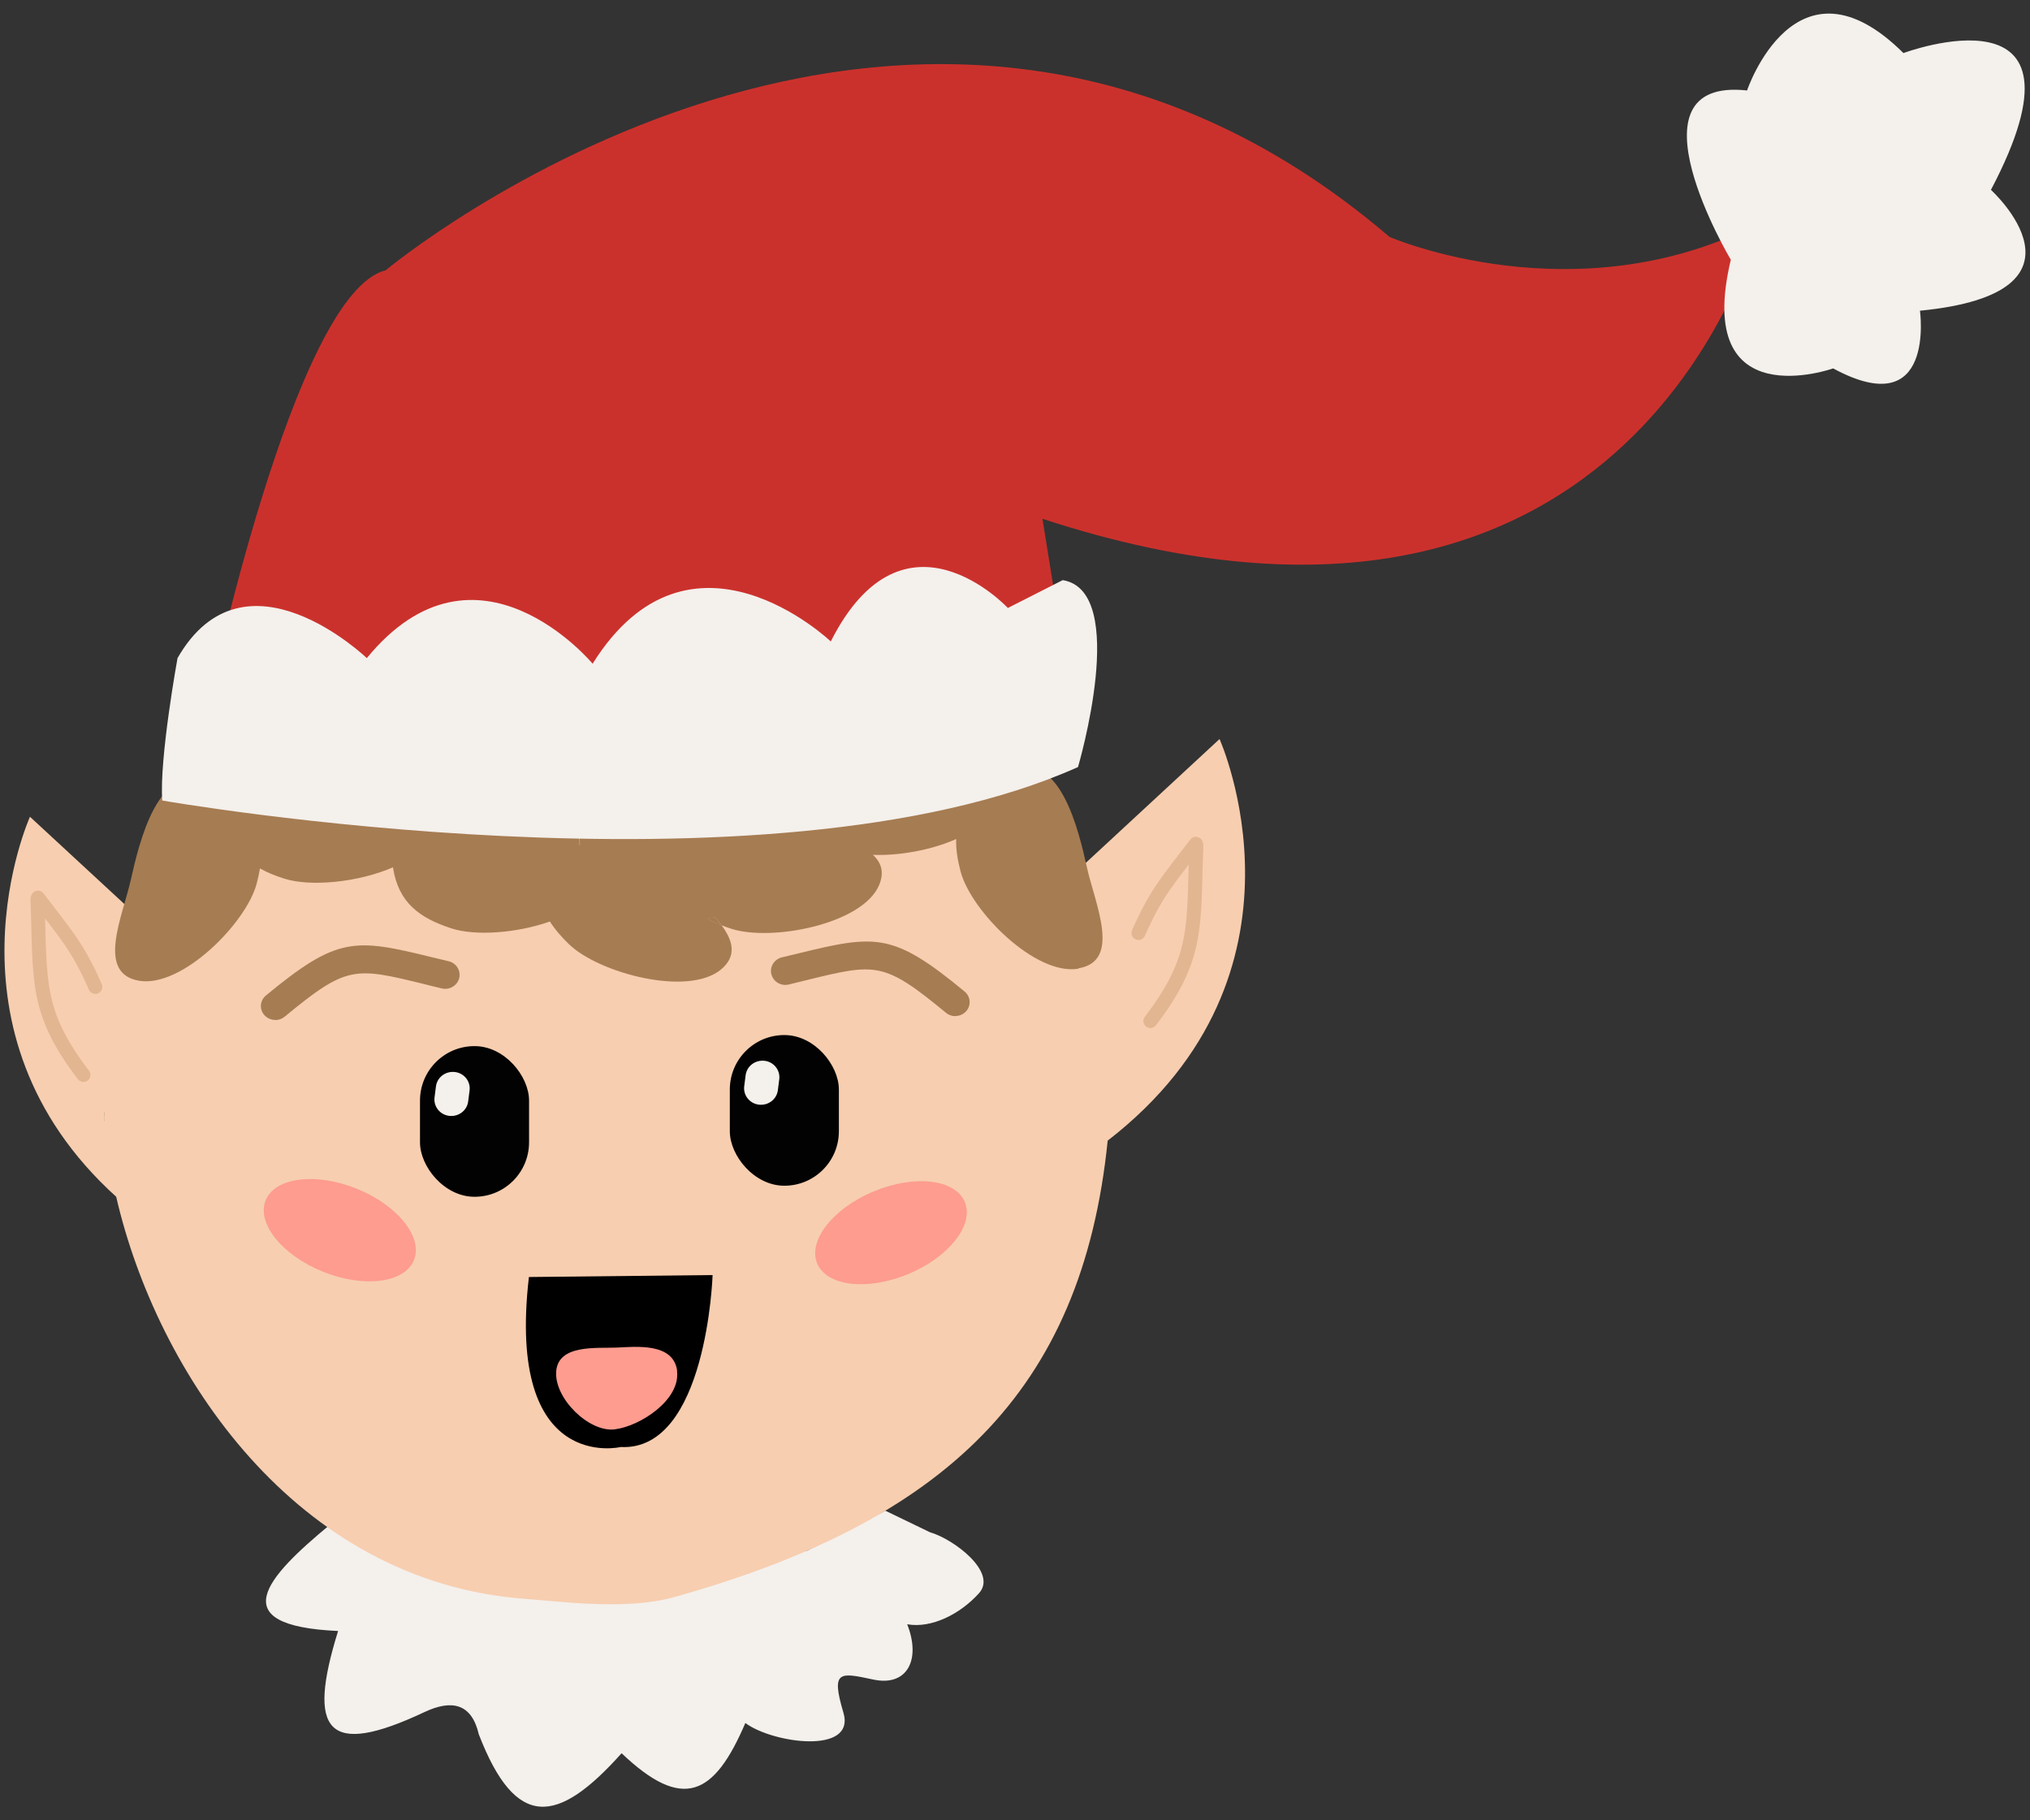 <?xml version="1.0" encoding="UTF-8"?><svg id="Layer_1" xmlns="http://www.w3.org/2000/svg" width="145" height="130" viewBox="0 0 145 130"><rect x="0" y="0" width="145" height="130" fill="#333333" stroke="none"/><defs><style>.cls-1{fill:#f7ceb0;}.cls-2{fill:#020202;}.cls-3{fill:#f4f0ec;}.cls-4{fill:#fd9c8f;}.cls-5{fill:#a67c52;}.cls-6{fill:#cb312c;}.cls-7{fill:none;stroke:#e2b691;stroke-linecap:round;stroke-miterlimit:10;}</style></defs><path class="cls-3" d="M69.93,113.78c-1.33,1.48-3.38,2.53-5.13,2.22,1,2.53,0,4.46-2.41,3.95-2.41-.51-3.05-.69-2.15,2.35,.91,3.04-5.07,2.2-7,.75-2.23,5.21-4.47,6.32-8.84,2.16-4.57,5.11-7.55,5.51-10.2-1.35-.51-2.2-1.92-2.51-3.88-1.59-7,3.3-8.4,1.38-6.17-5.79-8.26-.37-5.16-3.81-.58-7.59,6.98,.31,23.28,2.16,34.07,1.86l5.6-2.86,3.19,1.54c1.71,.49,4.84,2.87,3.5,4.35Z"/><path class="cls-1" d="M7.43,80.06c0-.23,0-.46,0-.69,.05,.35,.06,.65,0,.69Z"/><path class="cls-1" d="M87.11,52.78l-11.83,10.95c-5.79-7.44-17.06-12.8-27.63-10.34-2.25,.53-6.69-.25-9.5,.07-12.37,1.37-22.33,4.8-27.28,12.94L2.14,58.33s-6.9,15.32,6.16,27.14c2.9,12.58,12.81,27.48,29.15,28.71,2.77,.21,7.31,.83,10.71-.12,19.25-5.4,29.13-14.6,30.96-32.6,15.51-11.99,7.99-28.68,7.99-28.68ZM7.43,80.06c0-.23,0-.46,0-.69,.05,.35,.06,.65,0,.69Z"/><path class="cls-1" d="M7.43,80.06c0-.23,0-.46,0-.69,.05,.35,.06,.65,0,.69Z"/><rect class="cls-2" x="30" y="74.71" width="7.79" height="10.76" rx="3.89" ry="3.89"/><path class="cls-3" d="M32.08,79.69h0c-.66-.08-1.13-.68-1.04-1.33l.1-.78c.09-.65,.69-1.1,1.36-1.02h0c.66,.08,1.13,.68,1.04,1.33l-.1,.78c-.09,.65-.69,1.1-1.36,1.02Z"/><rect class="cls-2" x="52.13" y="73.92" width="7.79" height="10.76" rx="3.89" ry="3.89"/><path class="cls-3" d="M54.2,78.89h0c-.66-.08-1.13-.68-1.04-1.33l.1-.78c.09-.65,.69-1.1,1.36-1.02h0c.66,.08,1.13,.68,1.04,1.33l-.1,.78c-.09,.65-.69,1.1-1.36,1.02Z"/><ellipse class="cls-4" cx="24.27" cy="87.87" rx="3.2" ry="5.71" transform="translate(-66.31 77.6) rotate(-68.1)"/><ellipse class="cls-4" cx="63.64" cy="88.03" rx="5.71" ry="3.2" transform="translate(-28.92 31.19) rotate(-22.58)"/><path d="M37.79,91.2l13.11-.14s-.41,12.6-6.56,12.28c0,0-8.2,1.96-6.56-12.14Z"/><path class="cls-4" d="M48.36,97.92c.25,2.05-2.63,3.94-4.46,4.16s-4.33-2.22-4.17-4.15c.15-1.93,2.89-1.63,4.3-1.69,1.4-.06,4.09-.37,4.34,1.68Z"/><path class="cls-5" d="M19.66,72.84c-.29,0-.58-.12-.78-.35-.37-.42-.31-1.05,.12-1.4,5.1-4.21,6.31-4.09,11.84-2.73,.38,.09,.78,.19,1.21,.29,.55,.13,.88,.67,.75,1.21-.14,.53-.69,.86-1.24,.73-.43-.1-.84-.2-1.22-.3-5.03-1.23-5.55-1.36-10.01,2.32-.19,.16-.43,.24-.66,.24Z"/><path class="cls-5" d="M68.23,72.57c-.23,0-.47-.08-.66-.24-4.46-3.68-4.99-3.55-10.01-2.32-.38,.09-.79,.19-1.22,.3-.55,.13-1.1-.19-1.24-.73-.14-.53,.2-1.07,.75-1.21,.43-.1,.83-.2,1.21-.29,5.53-1.35,6.74-1.48,11.84,2.73,.43,.36,.48,.98,.12,1.4-.2,.23-.49,.35-.78,.35Z"/><path class="cls-7" d="M5.96,76.77c-3.48-4.55-3.07-6.76-3.28-12.54"/><path class="cls-7" d="M6.81,70.48c-1.25-2.84-2.08-3.73-4.1-6.37"/><path class="cls-7" d="M82.17,72.92c3.48-4.55,3.07-6.76,3.28-12.54"/><path class="cls-7" d="M81.32,66.63c1.25-2.84,2.08-3.73,4.1-6.37"/><path class="cls-5" d="M77.03,69.18c-3.06,.52-7.65-4.09-8.41-6.92-.22-.83-.35-1.61-.32-2.34-1.79,.8-4.09,1.2-5.95,1.13,.6,.55,.84,1.25,.43,2.19-1.21,2.78-7.69,4.01-10.54,3.09-.24-.08-.48-.16-.7-.25-.15-.2-.31-.39-.48-.58-.18,.04-.36,.08-.55,.11,.32,.18,.66,.33,1.03,.47,.82,1.1,1.11,2.19-.03,3.15-2.36,1.97-8.72,.27-10.86-1.79-.55-.53-1.02-1.07-1.37-1.63-2.38,.84-5.33,1.04-7.01,.5-2.29-.74-3.82-1.84-4.2-4.37-2.48,1.08-5.92,1.41-7.79,.8-.63-.2-1.2-.43-1.71-.72-.06,.35-.14,.72-.24,1.1-.76,2.83-5.35,7.44-8.4,6.92-3.06-.52-1.19-4.56-.6-7.15s1.97-8.81,5.68-6.8c.36,.2,.7,.39,1,.59,0-.16,.01-.32,.02-.48,.29-4.13,6.41-1.87,8.96-.94,1.67,.61,4.17,1.1,5.36,2.15,2.09-.25,5.04,.85,6.63,1.42,.83,.3,1.87,.58,2.85,.9,.57,.19,1.11,.4,1.59,.65-.02-.43-.02-.89,.02-1.4,.01-.19,.04-.36,.08-.53,.66-2.97,5.1-1.74,7.83-.79,2.02-.88,5.75,.49,7.61,1.17,.15,.05,.3,.11,.46,.16-.93-1.02-1.38-2.5-1.22-4.8,.29-4.13,6.41-1.87,8.96-.94,1.89,.69,4.84,1.23,5.75,2.59,.32-.22,.67-.43,1.06-.64,3.71-2.01,5.1,4.21,5.68,6.8,.59,2.6,2.45,6.63-.6,7.15Z"/><g><path class="cls-5" d="M41.5,58.47c-.04,.16-.07,.34-.08,.53-.04,.5-.04,.96-.02,1.4-.48-.24-1.02-.45-1.59-.65,.47-.78,1.05-1.17,1.68-1.28Z"/><path class="cls-5" d="M51.53,66.08c-.37-.14-.71-.3-1.03-.47,.18-.03,.36-.07,.55-.11,.17,.2,.34,.39,.48,.58Z"/></g><path class="cls-5" d="M51.53,66.08c-.37-.14-.71-.3-1.03-.47,.18-.03,.36-.07,.55-.11,.17,.2,.34,.39,.48,.58Z"/><path class="cls-6" d="M14.84,50.4s6.15-29.5,12.7-31.09c0,0,37.7-31.49,71.71-2.39,0,0,13.32,5.78,26.43-1,0,0-8.61,35.08-51.22,21.13l2.15,13.35H14.84Z"/><path class="cls-3" d="M11.59,57.17s43.17,7.57,65.41-2.39c0,0,3.71-12.56-1.09-13.35l-3.92,1.99s-7.41-7.97-12.65,2.39c0,0-10.03-9.57-17.01,1.59,0,0-8.28-9.97-16.13-.4,0,0-8.72-8.37-13.52,0,0,0-1.31,7.18-1.09,10.17Z"/><path class="cls-3" d="M123.63,18.55s-7.78-13.06,1.16-12.09c0,0,3.47-10.31,11.17-2.67,0,0,14.18-5.29,6.25,9.77,0,0,8.1,7.35-5.07,8.63,0,0,1.15,8.1-6.2,4.12,0,0-10.01,3.56-7.31-7.76Z"/></svg>